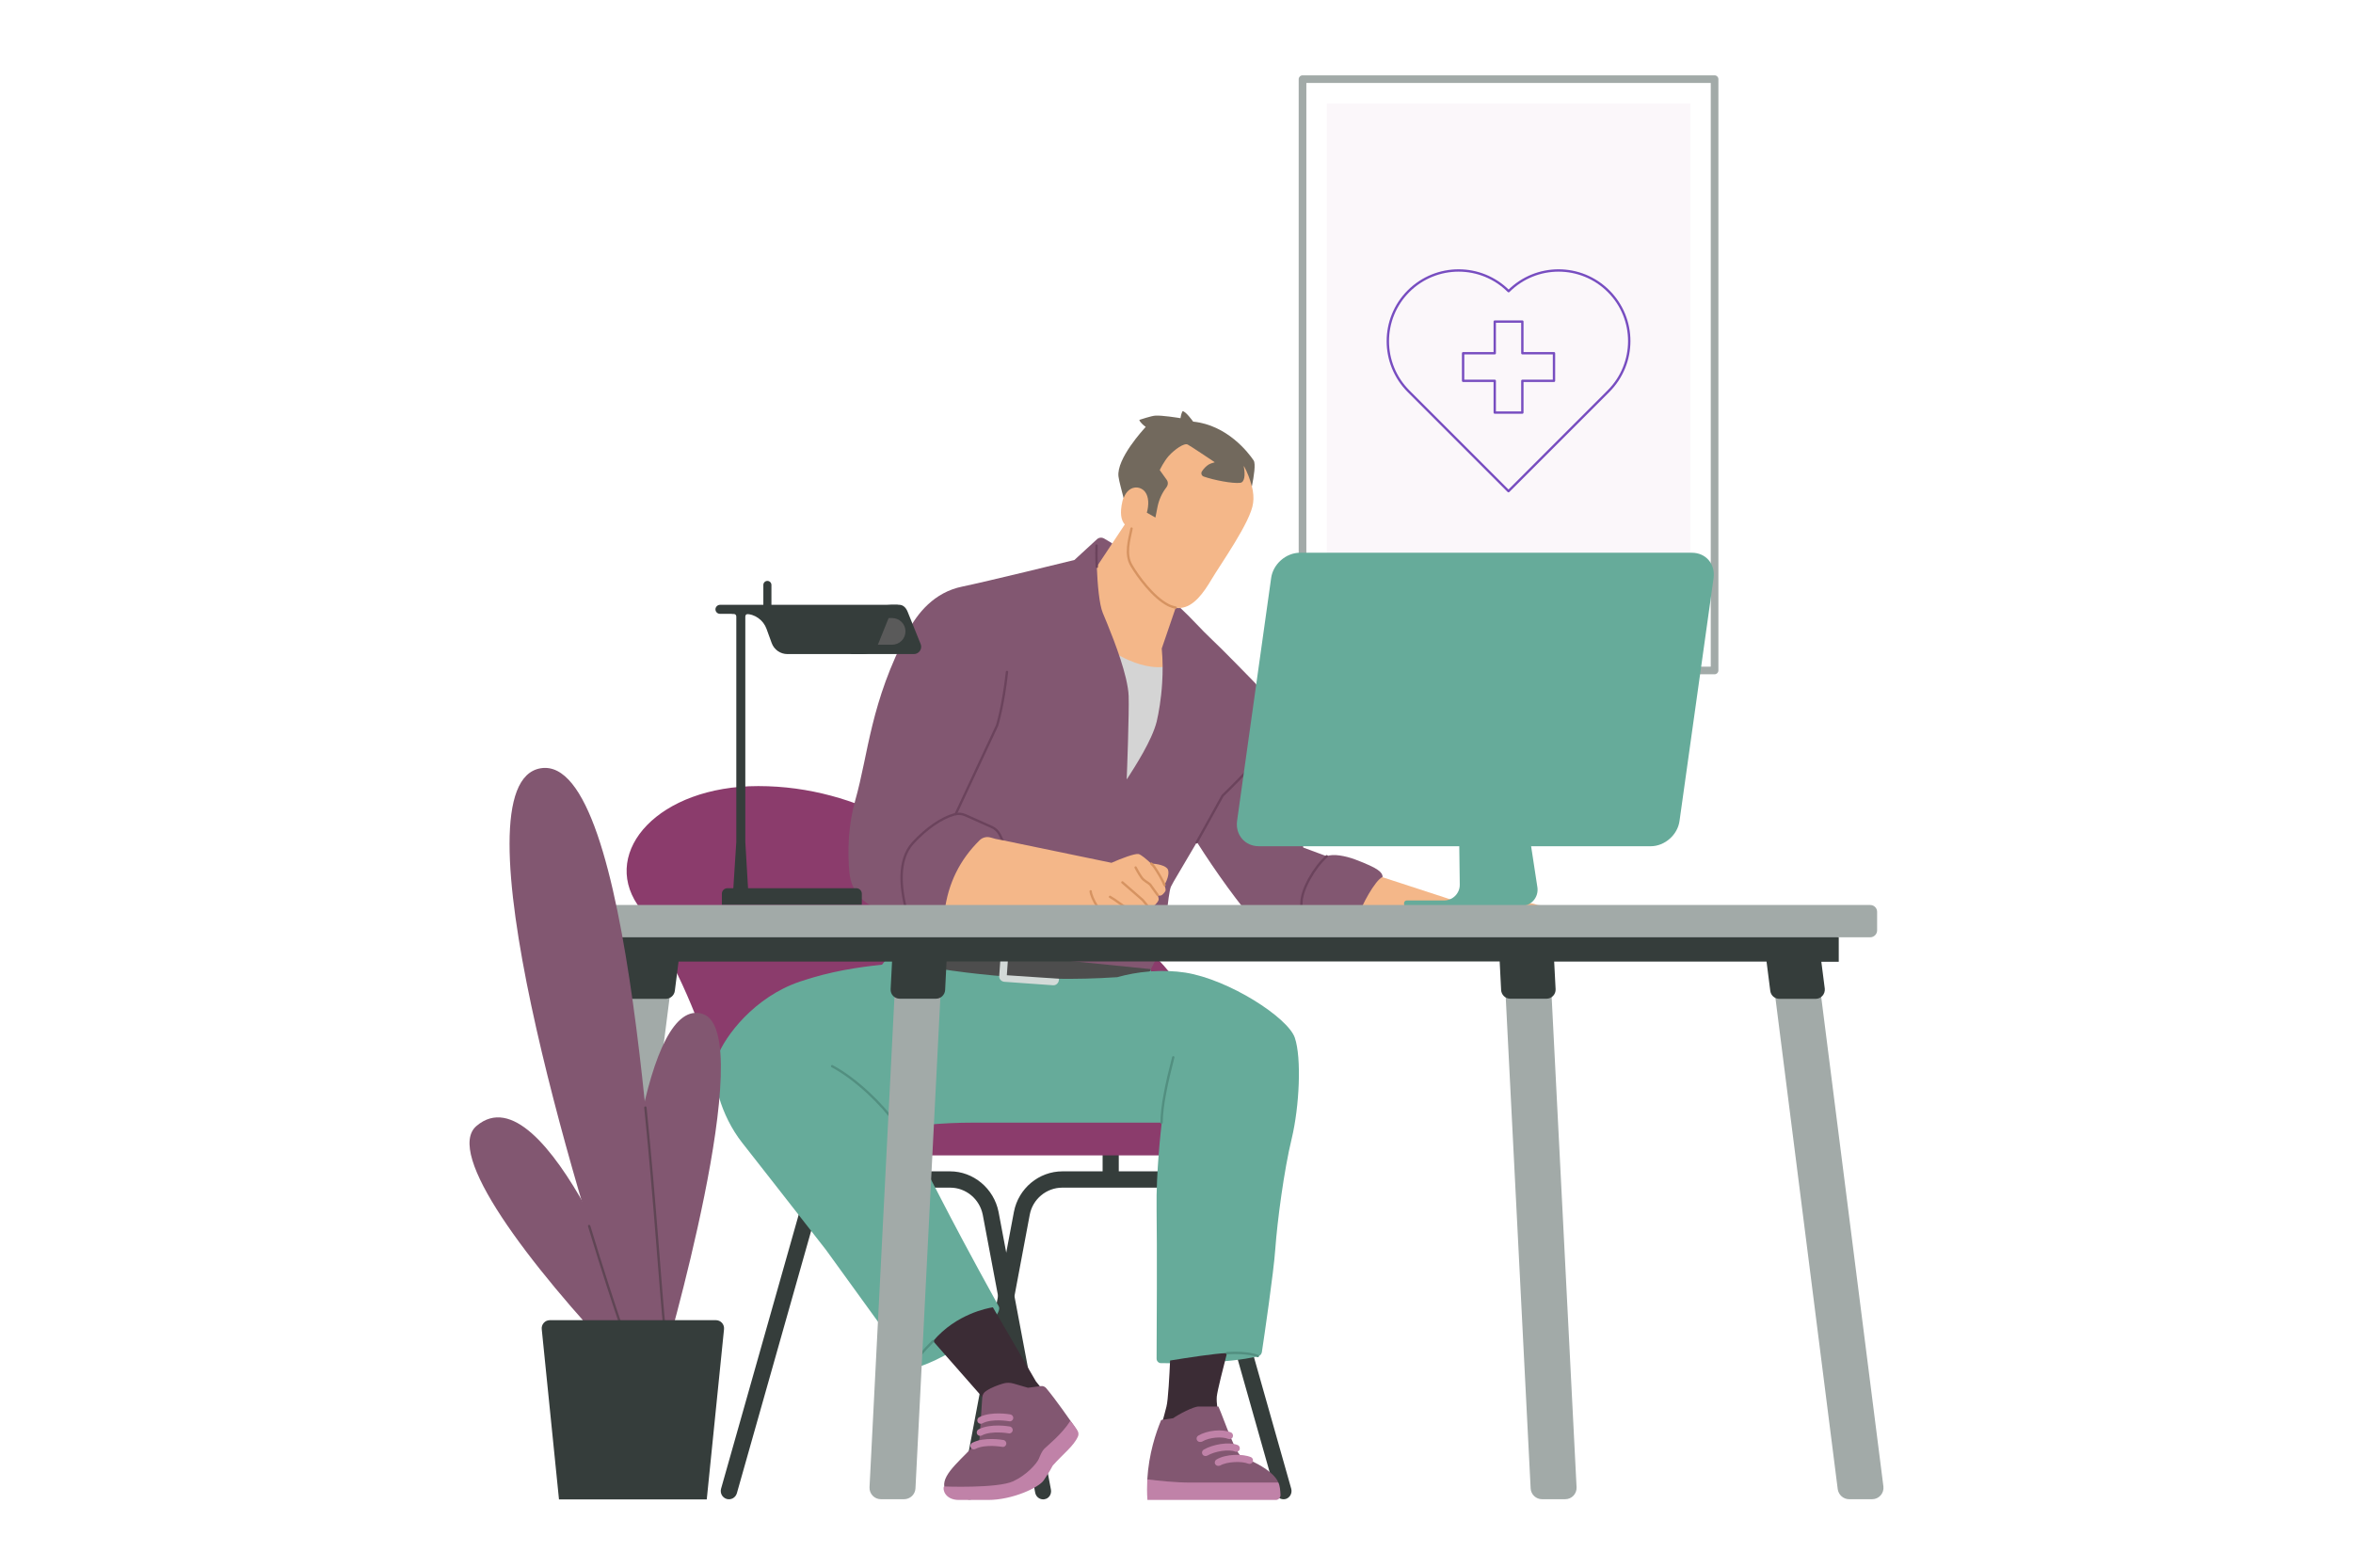 <svg width="2000" height="1333" viewBox="0 0 2000 1333" fill="none" xmlns="http://www.w3.org/2000/svg">
<path d="M1457.37 573.128H1107.11C1105.35 573.128 1103.86 571.645 1103.86 569.884V67.287C1103.86 65.525 1105.35 64.043 1107.11 64.043H1457.37C1459.13 64.043 1460.61 65.525 1460.61 67.287V569.884C1460.61 571.645 1459.13 573.128 1457.37 573.128ZM1110.46 566.64H1454.02C1454.11 566.64 1454.11 566.64 1454.11 566.536V70.635C1454.11 70.531 1454.11 70.531 1454.02 70.531H1110.46C1110.37 70.531 1110.37 70.531 1110.37 70.635V566.536C1110.37 566.64 1110.37 566.64 1110.46 566.64Z" fill="#A2AAA8"/>
<path opacity="0.58" d="M1127.9 87.969H1436.67C1436.77 87.969 1436.77 87.969 1436.77 88.073V549.094C1436.77 549.181 1436.77 549.181 1436.67 549.181H1127.9C1127.81 549.181 1127.81 549.181 1127.81 549.094V88.073C1127.81 87.969 1127.81 87.969 1127.9 87.969Z" fill="#F9F2F6"/>
<path d="M1367.24 247.504C1343.76 224.03 1305.76 224.03 1282.29 247.504C1258.81 224.03 1220.81 224.03 1197.23 247.504C1173.76 270.96 1173.76 308.979 1197.23 332.54L1282.18 417.49L1367.13 332.54C1390.71 308.979 1390.71 270.873 1367.24 247.504Z" stroke="#774DC0" stroke-width="2" stroke-linecap="round" stroke-linejoin="round"/>
<path d="M1320.86 300.24H1293.97V273.348H1270.5V300.24H1243.61V323.696H1270.5V350.693H1293.97V323.696H1320.86V300.24Z" stroke="#774DC0" stroke-width="2" stroke-linecap="round" stroke-linejoin="round"/>
<path d="M1097.52 1265.43L1029.77 1026.23C1024.64 1007.85 1008.4 995.639 989.532 995.639H951.095C950.938 995.639 950.938 995.639 950.938 995.464V973.909C950.938 973.734 950.938 973.734 950.763 973.734H937.352C937.195 973.734 937.195 973.734 937.195 973.909V995.464C937.195 995.639 937.195 995.639 937.021 995.639H903.066C883.027 995.639 865.64 1010.18 861.82 1030.06L817.279 1266.27C816.617 1270.12 819.093 1273.63 822.738 1274.47C823.244 1274.62 823.575 1274.62 824.063 1274.62C827.377 1274.62 830.185 1272.29 830.847 1268.96L875.249 1032.58C877.726 1019.2 889.48 1009.5 902.909 1009.5H989.532C1002.11 1009.5 1013.04 1017.7 1016.53 1030.06L1084.26 1269.29C1085.26 1272.97 1089.06 1275.13 1092.88 1274.13C1096.53 1272.97 1098.51 1269.11 1097.52 1265.43Z" fill="#353D3B"/>
<path d="M893.297 1266.27L848.739 1030.06C844.762 1010.18 827.375 995.636 807.494 995.636H773.713C773.538 995.636 773.538 995.636 773.538 995.462V973.575C773.538 969.721 770.399 966.547 766.597 966.547C762.778 966.547 759.639 969.721 759.639 973.575V995.462C759.639 995.636 759.639 995.636 759.464 995.636H720.87C702.332 995.636 685.764 1008.18 680.637 1026.23L612.883 1265.43C611.889 1269.11 613.877 1272.96 617.696 1274.13C621.341 1275.13 625.143 1273.12 626.312 1269.28L694.048 1030.06C697.518 1018.03 708.627 1009.5 721.045 1009.5H807.668C821.079 1009.5 832.677 1019.2 835.328 1032.57L879.886 1268.78C880.549 1272.13 883.357 1274.46 886.67 1274.46C887.159 1274.46 887.49 1274.46 887.996 1274.29C891.466 1273.78 893.96 1270.12 893.297 1266.27Z" fill="#353D3B"/>
<path d="M644.519 668.172C559.727 668.172 511.192 723.334 541.834 768.974C572.475 814.439 591.188 858.562 607.093 907.55C622.336 954.184 667.051 982.106 773.539 982.106C866.964 982.106 959.377 982.106 1015.53 982.106C1061.07 982.106 1096.52 949.005 1068.69 915.067C1050.64 893.006 1010.39 845.691 989.199 820.787C980.253 810.254 968.167 802.894 954.581 800.052L906.221 789.361C883.532 784.338 862.656 773.473 845.094 757.935C799.053 716.48 732.311 668.172 644.519 668.172Z" fill="#8B3C6C"/>
<path d="M1100.55 882.023C1094.64 864.897 1044.66 832.633 1007.55 826.721C998.32 825.309 988.397 824.96 978.474 825.658C978.474 825.658 978.352 825.658 978.352 825.535C976.573 818.211 975.16 813.258 975.038 812.787C973.033 812.299 883.933 789.854 763.982 803.09C763.982 803.09 763.982 803.09 763.86 803.09C763.389 803.561 757.128 810.415 749.681 819.99C749.681 819.99 749.681 819.99 749.559 819.99C729.713 822.117 706.309 825.431 680.079 834.29C641.084 847.405 616.145 880.854 609.762 898.102C603.274 915.246 612.953 948.556 630.69 971.14C638.834 981.412 670.278 1021.72 702.053 1062.37L773.801 1161.51C774.498 1162.58 775.806 1163.05 777.097 1162.82C783.009 1161.39 801.443 1155.72 829.329 1135.16C839.74 1127.49 851.669 1115.32 848.949 1110.47C798.495 1019.34 791.868 1001.38 779.817 981.778C771.551 968.42 764.104 959.438 762.918 958.026V957.903C762.918 957.903 762.918 957.781 763.04 957.781C764.819 957.659 775.806 957.188 787.386 956.125C800.745 954.834 814.086 954.241 827.445 954.241H928.718C940.647 954.241 984.491 954.241 987.333 954.241H987.455C987.455 954.241 987.455 954.241 987.455 954.346C987.107 956.962 982.485 996.899 983.078 1028.1C983.549 1056.58 983.2 1136.7 983.078 1154.9C983.078 1156.91 984.735 1158.67 986.74 1158.67C999.506 1158.91 1042.41 1159.26 1069.47 1152.78C1071.01 1152.41 1072.18 1151.12 1072.54 1149.46C1074.43 1136.82 1082.59 1081.74 1084 1061.3C1085.66 1038.27 1091.33 994.771 1097.95 967.705C1104.44 940.533 1106.45 899.288 1100.55 882.023Z" fill="#66AB9A"/>
<path d="M949.525 830.624C958.036 828.252 967.366 826.491 976.696 825.776C977.638 825.654 978.231 824.834 978.004 823.997C976.696 818.922 975.755 815.137 975.284 813.603C975.162 813.132 974.813 812.783 974.22 812.539C964.89 809.94 874.36 786.309 759.85 798.831C759.379 798.831 758.908 799.18 758.664 799.651C757.845 801.674 755.473 807.22 753.223 813.358C753.118 813.725 753.118 814.074 753.223 814.422C753.467 814.911 753.816 815.137 754.287 815.259C808.542 827.084 877.429 835.472 949.159 830.624C949.403 830.746 949.403 830.746 949.525 830.624Z" fill="#4D4D4D"/>
<path d="M855.923 828.966C855.801 828.966 855.801 828.844 855.801 828.844L856.987 811.718C856.987 811.596 857.109 811.596 857.109 811.596L901.179 814.665C901.301 814.665 901.301 814.665 901.301 814.543L901.423 813.357C901.65 810.881 899.644 808.631 897.168 808.404L855.679 805.439C853.202 805.213 850.952 807.218 850.726 809.695L849.313 829.559C849.069 832.035 851.075 834.285 853.551 834.511L895.04 837.476C897.517 837.703 899.766 835.697 899.993 833.221L900.115 832.035C900.115 831.913 900.115 831.913 899.993 831.913L855.923 828.966Z" fill="#D3DAD8"/>
<path d="M793.18 1139.88V1140L841.872 1195.43C841.872 1195.43 841.872 1195.43 841.976 1195.43C843.511 1195.43 877.082 1196.14 889.482 1185.5V1185.38L880.501 1174.15L844.104 1111.52C843.999 1111.28 843.755 1111.16 843.511 1111.28C839.971 1111.87 812.904 1116.6 793.18 1139.88Z" fill="#3B2C35"/>
<path d="M834.891 1187.98L832.519 1223.43C832.519 1223.43 832.519 1223.43 832.519 1223.56C818.689 1239.62 800.848 1252.26 802.627 1263.61C802.627 1263.61 802.627 1263.61 802.627 1263.72C801.563 1266.09 841.274 1270 842.442 1270.1C843.628 1269.63 881.926 1254.86 914.067 1222.13C915.951 1220.12 916.317 1217.05 914.782 1214.8C909.568 1207.13 897.517 1189.76 889.251 1179.94C888.065 1178.53 886.408 1177.93 884.647 1178.18L873.764 1179.59L861.591 1176.05C858.644 1175.21 855.452 1175.09 852.488 1176.05C848.598 1177.22 843.035 1179.12 838.431 1182.19C836.303 1183.37 835.013 1185.5 834.891 1187.98Z" fill="#825771"/>
<path d="M909.937 1207.83C909.815 1207.83 909.815 1207.83 909.693 1207.83C902.839 1218.84 889.602 1229.46 887.719 1231.36C885.713 1233.36 884.527 1236.31 882.87 1240.22C881.091 1244.12 872.703 1253.8 861.123 1259.12C847.537 1265.28 802.386 1263.5 802.386 1263.5C800.973 1265.85 803.223 1274.96 815.03 1274.96H839.846C860.774 1274.96 883.097 1264.32 887.126 1258.3C891.852 1251.33 894.695 1246.13 894.799 1245.76C903.903 1235.49 912.657 1229.23 916.32 1220.84C916.895 1219.31 916.791 1217.65 915.954 1216.22C914.89 1214.46 912.762 1211.27 909.937 1207.83Z" fill="#C082A8"/>
<path d="M707.27 906.258C727.587 917.001 750.52 939.463 760.566 954.235C760.566 954.235 761.263 955.996 762.798 957.775" stroke="#528F80" stroke-width="2" stroke-linecap="round" stroke-linejoin="round"/>
<path d="M1042.88 1150.28C1042.88 1150.17 1042.76 1150.17 1042.76 1150.17C1042.53 1150.17 1042.29 1150.17 1042.04 1150.17C1033.06 1150.4 1009.2 1154.06 994.658 1156.43C994.658 1156.43 994.536 1156.43 994.536 1156.54C994.065 1167.89 992.896 1190.34 991.466 1195.55C990.873 1197.56 989.338 1204.29 987.926 1208.42C987.926 1208.42 987.926 1208.54 988.048 1208.54C1004.82 1216.34 1033.65 1202.16 1035.43 1201.34L1035.55 1201.22C1035.31 1200.28 1033.77 1192.46 1034.25 1187.04C1034.72 1182.19 1040.04 1161.28 1042.88 1150.28Z" fill="#3B2C35"/>
<path d="M986.987 1207.01C986.865 1207.01 986.865 1207.01 986.987 1207.01C982.488 1217.77 976.471 1235.61 975.163 1257.58C973.873 1279.21 1087.55 1276.49 1086.6 1260.3C1085.19 1255.93 1077.74 1246.95 1056 1238.56C1050.21 1236.31 1040.88 1207.48 1035.68 1195.66L1035.56 1195.55C1034.62 1195.55 1025.27 1195.55 1018.78 1195.55C1014.28 1195.55 1001.39 1202.4 997.155 1205.47L986.987 1207.01Z" fill="#825771"/>
<path d="M1088.38 1270.69C1088.26 1267.03 1087.91 1262.78 1086.6 1260.3L1086.48 1260.18C1066.16 1260.18 1025.86 1260.18 1011.92 1260.18C999.263 1260.18 984.492 1258.64 975.284 1257.46H975.161C975.161 1257.46 975.161 1257.46 975.161 1257.58C974.935 1263.02 974.813 1268.81 975.284 1274.83C975.284 1274.95 975.284 1274.95 975.406 1274.95H1084.25C1086.6 1275.07 1088.49 1273.07 1088.38 1270.69Z" fill="#C082A8"/>
<path d="M987.336 954.237C987.336 940.634 991.469 920.91 997.259 898.691" stroke="#528F80" stroke-width="2" stroke-linecap="round" stroke-linejoin="round"/>
<path d="M1042.88 1150.17C1061.32 1148.99 1069.11 1152.65 1069.11 1152.65" stroke="#528F80" stroke-width="2" stroke-linecap="round" stroke-linejoin="round"/>
<path d="M793.054 1140.01C775.44 1157.5 776.399 1161.51 776.277 1162.57" stroke="#528F80" stroke-width="2" stroke-linecap="round" stroke-linejoin="round"/>
<path d="M827.675 1231.95C826.612 1231.95 825.565 1231.36 825.077 1230.42C824.379 1228.99 824.85 1227.23 826.385 1226.39C836.657 1221.07 852.388 1223.91 852.981 1224.04C854.62 1224.38 855.579 1225.92 855.335 1227.45C854.986 1229.11 853.451 1230.17 851.917 1229.83C851.795 1229.83 837.494 1227.23 829.106 1231.59C828.513 1231.83 828.042 1231.95 827.675 1231.95Z" fill="#C082A8"/>
<path d="M833.113 1220.47C832.049 1220.47 830.985 1219.9 830.514 1218.94C829.799 1217.53 830.288 1215.75 831.822 1214.93C842.094 1209.61 857.808 1212.45 858.401 1212.55C860.057 1212.92 860.999 1214.46 860.772 1215.99C860.406 1217.65 858.871 1218.71 857.337 1218.34C857.232 1218.34 842.932 1215.75 834.526 1220.12C834.055 1220.37 833.584 1220.47 833.113 1220.47Z" fill="#C082A8"/>
<path d="M833.582 1210.2C832.518 1210.2 831.454 1209.61 830.983 1208.66C830.286 1207.23 830.756 1205.47 832.291 1204.64C842.563 1199.32 858.276 1202.16 858.869 1202.28C860.526 1202.63 861.468 1204.16 861.241 1205.7C860.892 1207.36 859.34 1208.42 857.806 1208.07C857.701 1208.07 843.4 1205.47 835.012 1209.85C834.523 1210.08 834.053 1210.2 833.582 1210.2Z" fill="#C082A8"/>
<path d="M1035.55 1246C1034.49 1246 1033.55 1245.53 1032.95 1244.59C1032.12 1243.16 1032.59 1241.4 1034.02 1240.56C1041.93 1235.83 1056.24 1235.61 1063.19 1238.55C1064.73 1239.15 1065.44 1240.93 1064.85 1242.46C1064.26 1243.99 1062.5 1244.71 1060.96 1244.12C1055.52 1241.87 1043.1 1242.22 1036.96 1245.76C1036.62 1245.76 1036.14 1246 1035.55 1246Z" fill="#C082A8"/>
<path d="M1024.66 1237.62C1023.6 1237.62 1022.66 1237.15 1022.07 1236.2C1021.25 1234.77 1021.72 1233.01 1023.13 1232.18C1030.58 1227.82 1044.41 1225.2 1051.98 1228.29C1053.51 1228.88 1054.21 1230.64 1053.63 1232.18C1053.04 1233.71 1051.26 1234.43 1049.73 1233.83C1044.53 1231.7 1032.7 1233.48 1026.2 1237.27C1025.73 1237.49 1025.14 1237.62 1024.66 1237.62Z" fill="#C082A8"/>
<path d="M1020.07 1225.68C1019 1225.68 1018.06 1225.2 1017.47 1224.25C1016.65 1222.84 1017.12 1221.06 1018.53 1220.24C1026.21 1215.74 1038.85 1214.45 1046.19 1217.52C1047.73 1218.12 1048.42 1219.89 1047.83 1221.43C1047.26 1222.96 1045.48 1223.66 1043.94 1223.07C1038.97 1220.96 1028.11 1221.53 1021.6 1225.44C1021.13 1225.56 1020.54 1225.68 1020.07 1225.68Z" fill="#C082A8"/>
<path d="M1064.03 413.114C1064.38 397.627 1040.63 369.148 1012.27 368.904C989.458 368.677 961.572 390.425 954.945 423.037C954.596 423.979 954.247 425.043 954.003 426.229C951.753 435.908 952.817 442.186 956.009 445.726V445.848L945.388 461.91L926.832 480.937C926.832 480.937 926.832 480.937 926.832 481.059C927.425 496.058 928.489 517.578 931.436 524.554C934.035 530.92 941.011 550.191 946.208 565.311C946.208 565.311 946.208 565.311 946.208 565.433C956.846 571.223 986.04 583.169 998.789 582.106C998.789 582.106 998.789 582.105 998.789 581.983C998.789 578.199 998.684 601.952 999.259 516.514C999.626 516.514 999.852 516.637 1000.22 516.637C1000.32 516.637 1000.32 516.637 1000.45 516.637C1000.69 516.637 1001.04 516.637 1001.28 516.741C1001.98 516.741 1002.57 516.741 1003.17 516.741C1014.62 516.044 1023.26 503.504 1029.76 492.517C1037.31 479.751 1063.32 443.25 1065.09 427.641C1065.79 423.264 1065.32 418.311 1064.03 413.114Z" fill="#F4B789"/>
<path d="M951.288 557.17C943.964 553.141 938.052 548.659 934.982 545.59H934.86C934.86 545.59 934.755 545.59 934.755 545.694L918.449 665.419C918.449 665.523 918.449 665.523 918.554 665.523L992.778 680.068H992.9C992.9 680.068 992.9 680.068 992.9 679.946L1001.29 563.431V563.309H1001.17C997.155 565.436 992.778 566.5 988.278 566.971C975.512 568.035 961.927 562.96 951.288 557.17Z" fill="#D4D4D4"/>
<path d="M1304.64 790.091L1296.6 780.273V780.151C1296.6 780.151 1296.6 780.046 1296.72 780.046L1300.38 779.802C1304.76 779.558 1310.2 779.209 1313.97 776.959C1317.28 775.076 1317.05 769.53 1314.56 769.634C1305.35 770.001 1306.64 768.571 1302.39 767.978C1299.32 767.629 1293.4 766.443 1290.33 765.972C1287.27 765.501 1284.2 762.676 1280.17 762.676C1274.27 762.676 1258.54 763.722 1254.41 764.682C1252.28 765.152 1246.86 768.466 1246.26 768.815H1246.14L1134.58 732.418H1134.46C1134.46 732.418 1134.46 732.418 1134.46 732.54L1126.19 801.549V801.671C1126.19 801.671 1126.19 801.671 1126.31 801.671C1181.39 803.555 1239.04 804.863 1239.88 804.863L1254.29 807.688C1254.29 807.688 1254.41 807.688 1254.41 807.81C1254.53 808.054 1254.65 808.281 1254.88 808.525C1257.84 811.246 1261.86 815.85 1266.35 815.85C1267.99 815.85 1269.55 814.071 1270.71 811.821C1270.71 811.821 1270.84 811.717 1270.84 811.821C1275.21 813.007 1279.1 813.949 1280.41 813.949C1282.66 813.949 1285.96 813.949 1286.67 813.478C1287.02 813.251 1287.27 813.007 1287.51 812.658H1287.61C1289.86 813.129 1291.87 813.6 1293.53 813.844C1295.78 814.193 1298.13 814.315 1299.79 814.071C1300.85 813.949 1301.69 813.478 1302.39 812.885H1302.51C1303.92 813.251 1305.23 813.478 1306.17 813.478C1307.95 813.478 1316.09 810.06 1316.22 807.566C1316.46 805.09 1310.3 797.765 1310.2 797.643L1304.64 790.091Z" fill="#F4B789"/>
<path d="M1274.02 803.328H1265.39C1263.75 803.328 1260.79 803.328 1258.78 803.328C1257.6 803.328 1255.71 804.375 1254.77 805.683C1254.77 805.683 1253.71 806.624 1254.41 807.932" stroke="#D69361" stroke-width="2" stroke-linecap="round" stroke-linejoin="round"/>
<path d="M1290.11 803.328H1281.94C1281.94 803.328 1267.64 803.328 1264.22 803.328C1259.6 803.328 1257.48 808.525 1261.38 809.467C1263.63 810.06 1266.23 810.758 1268.83 811.473" stroke="#D69361" stroke-width="2" stroke-linecap="round" stroke-linejoin="round"/>
<path d="M1295.77 803.328C1295.77 803.328 1280.53 803.328 1276.5 803.328C1271.3 803.328 1268.82 808.525 1273.31 809.467C1276.5 810.182 1280.53 811.124 1284.41 812.065L1287.38 812.781" stroke="#D69361" stroke-width="2" stroke-linecap="round" stroke-linejoin="round"/>
<path d="M1298.84 802.84C1294.71 802.84 1290.7 805.56 1296 810.06C1296.72 810.653 1298.13 811.35 1299.68 812.065L1302.38 813.007" stroke="#D69361" stroke-width="2" stroke-linecap="round" stroke-linejoin="round"/>
<path d="M1298.84 802.843C1301.91 802.843 1306.76 802.267 1310.07 808.284" stroke="#D69361" stroke-width="2" stroke-linecap="round" stroke-linejoin="round"/>
<path d="M1252.52 786.308C1252.52 786.308 1263.75 791.854 1275.21 788.313C1280.16 786.779 1286.54 783.238 1289.63 781.459C1291.74 780.622 1296.36 780.047 1296.36 780.047" stroke="#D69361" stroke-width="2" stroke-linecap="round" stroke-linejoin="round"/>
<path d="M1152.07 730.638C1143.68 727.447 1133.17 725.563 1127.97 727.691L1127.85 727.813H1127.73L1107.88 720.471C1107.88 720.471 1107.76 720.471 1107.76 720.366C1107.16 717.175 1086.48 598.043 1065.1 578.79C1064.73 578.424 1038.38 551.253 1028.58 542.149C1022.44 536.481 1011.44 524.186 1003.42 516.861C1003.42 516.861 1003.42 516.861 1003.29 516.861C1002.7 516.861 1001.99 516.861 1001.39 516.861C1000.82 516.861 1000.1 516.739 999.386 516.635C999.386 516.635 999.264 516.635 999.264 516.739L987.458 551.252C988.399 561.176 988.399 571.221 987.806 580.551C986.987 594.154 984.859 606.083 983.202 613.181C979.191 629.365 964.646 651.706 957.915 662.222C957.915 662.222 957.793 662.344 957.793 662.222C957.793 662.1 957.671 662.1 957.671 662.1C957.915 656.903 959.798 606.554 959.327 591.66C959.205 587.3 958.263 582.103 956.973 576.418C952.125 555.979 941.138 530.098 937.353 520.994C934.388 514.019 932.854 496.771 932.261 481.772C932.261 481.772 932.261 481.772 932.261 481.65L945.271 462.03V461.908C945.271 461.908 945.271 461.908 945.271 461.786L938.539 457.775C936.516 456.589 934.04 456.833 932.383 458.368L913.234 475.982C911.595 476.453 836.656 494.765 818.117 498.549C793.876 503.398 779.697 521.465 771.675 536.708C739.638 597.346 738.348 640.23 726.872 680.534C721.082 700.973 720.141 723.436 722.042 742.34C723.681 758.524 736.22 771.534 752.404 774.011C754.41 774.36 756.311 774.482 758.316 774.726H758.438V774.831C756.66 779.452 756.311 784.405 757.375 789.131L760.095 801.548C760.095 801.548 760.095 801.67 760.2 801.67L978.232 823.767C978.232 823.767 978.354 823.767 978.354 823.645C978.825 822.703 984.615 811.594 986.394 806.867C990.527 796.578 992.533 760.181 995.253 753.694C996.439 750.851 1006.12 735.138 1017.23 715.989C1017.23 715.989 1017.23 715.989 1017.35 715.989C1017.47 715.989 1017.47 715.989 1017.47 715.989C1033.18 740.806 1053.99 769.756 1068.76 786.062C1074.55 792.445 1082.23 796.7 1090.74 798.113C1098.43 799.421 1105.98 800.607 1112.13 801.426C1112.13 801.426 1112.13 801.426 1112.24 801.426C1112.48 801.67 1112.73 801.897 1113.08 802.141C1117.33 805.804 1122.06 805.333 1129.5 805.804C1140.25 806.501 1150.29 806.03 1152.79 802.49V802.368C1151.01 796.578 1152.19 785.835 1154.44 778.737C1157.15 770 1168.62 748.374 1175.11 745.41C1175.11 745.41 1175.23 745.41 1175.23 745.288C1174.88 741.521 1172.16 738.207 1152.07 730.638Z" fill="#825771"/>
<path d="M1127.72 727.812C1117.33 737.021 1106.34 755.803 1106.22 767.279C1106.09 773.54 1104.09 787.125 1111.66 801.775" stroke="#6B435C" stroke-width="2" stroke-linecap="round" stroke-linejoin="round"/>
<path d="M855.92 571.102C852.728 600.052 847.531 616.602 847.531 616.602L812.32 691.994" stroke="#6B435C" stroke-width="2" stroke-linecap="round" stroke-linejoin="round"/>
<path d="M1065.57 391.367C1060.97 384.513 1043 361.353 1014.28 358.388H1014.16C1013.69 357.691 1007.67 349.407 1005.18 349.529C1005.18 349.529 1005.07 349.529 1005.07 349.651C1004.01 351.534 1003.52 354.604 1003.41 355.319V355.441C1003.41 355.441 1003.41 355.441 1003.29 355.441C1001.88 355.197 987.335 352.842 981.789 353.313C978.598 353.54 969.616 356.505 968.553 356.853C968.553 356.853 968.553 356.853 968.43 356.976C968.308 357.098 968.43 357.098 968.43 357.098C969.372 359.574 973.035 362.295 973.75 362.766C973.75 362.766 973.75 362.765 973.75 362.888V362.992C972.093 364.771 948.811 389.937 950.694 405.074C951.287 409.452 953.31 416.41 954.95 423.037C954.95 423.037 954.95 423.159 955.072 423.159C955.194 423.159 955.194 423.16 955.194 423.037C959.449 412.155 969.146 412.748 973.279 418.067C976.575 422.322 976.575 429.298 974.813 435.681V435.803L981.894 439.815H982.016C982.016 439.815 982.138 439.814 982.138 439.692L983.795 431.182C984.981 425.043 987.579 419.131 991.468 414.178L991.591 413.934C992.899 412.155 993.003 409.679 991.713 407.9L985.801 399.633V399.511C986.149 398.814 989.114 392.431 993.474 387.46C998.2 382.263 1006.48 376.229 1009.55 377.886C1012.5 379.42 1030.11 391.367 1032.36 392.779V392.901C1032.36 392.901 1032.36 393.024 1032.24 393.024C1031.42 393.25 1028.82 393.965 1027.27 394.907C1025.39 396.093 1023.26 398.099 1021.6 400.697C1020.54 402.354 1021.38 404.481 1023.14 405.074C1031.53 408.022 1047.61 411.213 1054.22 410.394C1057.88 409.923 1058.59 403.766 1057.18 396.442C1057.18 396.442 1057.18 396.32 1057.3 396.32C1057.41 396.32 1057.41 396.32 1057.41 396.32C1060.25 401.534 1062.5 407.324 1063.91 412.992L1064.04 413.114C1064.04 413.114 1064.16 413.114 1064.16 412.992C1065.8 404.708 1067.45 394.314 1065.57 391.367Z" fill="#72695D"/>
<path d="M961.801 449.266C959.918 458.718 955.907 471.013 961.801 480.814C967.016 489.691 980.009 507.654 992.897 514.264C992.897 514.264 995.129 515.572 999.384 516.513" stroke="#D69361" stroke-width="2" stroke-linecap="round" stroke-linejoin="round"/>
<path d="M770.711 775.078C773.309 776.962 776.396 777.921 779.588 777.921L791.761 778.025C794.708 778.025 797.655 777.45 800.376 776.142C801.213 775.793 802.852 775.078 802.852 775.078" stroke="#6B435C" stroke-width="2" stroke-linecap="round" stroke-linejoin="round"/>
<path d="M852.014 714.207L850.601 711.138L849.781 709.481C848.351 706.656 845.997 704.284 843.032 702.994L820.587 692.948C817.622 691.64 814.326 691.396 811.257 692.233C800.496 695.181 787.608 703.935 776.028 716.457C762.565 731.106 765.512 755.801 770.709 775.194C770.709 775.194 760.559 775.543 758.188 774.95" stroke="#6B435C" stroke-width="2" stroke-linecap="round" stroke-linejoin="round"/>
<path d="M1071.01 641.887C1059.66 656.78 1044.77 670.837 1039.22 676.278C1031.77 689.864 1018.54 713.512 1018.54 713.512L1017.12 715.988" stroke="#6B435C" stroke-width="2" stroke-linecap="round" stroke-linejoin="round"/>
<path d="M932.261 481.773C931.686 472.791 932.034 465.937 932.034 463.688" stroke="#6B435C" stroke-width="2" stroke-linecap="round" stroke-linejoin="round"/>
<path d="M992.771 739.276C991.463 735.614 982.848 734.079 978.47 734.079C975.035 730.766 969.716 726.266 967.71 725.917C964.641 725.324 952.938 729.702 944.794 733.364C944.794 733.364 944.794 733.364 944.672 733.364L851.666 714.093L850.846 713.988L846.12 713.047L841.864 711.861C838.551 710.919 835.011 711.861 832.639 714.215C815.862 730.766 805.816 750.856 802.852 775.08V775.202C802.852 775.202 802.852 775.202 802.974 775.202H858.868H877.79L933.685 772.011H933.79C935.342 773.894 936.876 775.202 938.167 775.202C945.387 775.202 969.245 775.202 970.204 775.202C970.204 775.202 970.204 775.202 970.308 775.202C971.616 774.365 973.971 771.54 975.035 769.761C975.035 769.761 975.157 769.639 975.157 769.761C975.628 769.883 977.529 770.476 978.819 770.476C981.069 770.598 984.138 766.814 984.731 765.157C985.08 763.971 984.487 762.087 984.016 761.128V761.024H984.138C984.853 761.25 985.917 761.495 986.859 761.128C988.638 760.431 990.399 757.832 990.643 757.239C990.992 756.175 990.521 754.397 989.701 752.391C991.934 748.38 994.061 742.816 992.771 739.276Z" fill="#F4B789"/>
<path d="M989.808 752.264C987.924 747.538 983.913 741.033 981.192 737.022C980.721 736.307 979.762 735.243 978.594 734.074" stroke="#D69361" stroke-width="2" stroke-linecap="round" stroke-linejoin="round"/>
<path d="M927.062 757.586C927.062 759.958 929.661 766.097 932.626 770.474" stroke="#D69361" stroke-width="2" stroke-linecap="round" stroke-linejoin="round"/>
<path d="M965.242 737.371C965.242 737.371 967.841 742.464 970.317 745.882C972.567 748.951 975.758 750.015 977.642 751.916L982.368 758.526L983.92 760.653" stroke="#D69361" stroke-width="2" stroke-linecap="round" stroke-linejoin="round"/>
<path d="M954.004 750.016C958.73 754.044 968.653 762.782 971.269 765.031L975.036 769.635" stroke="#D69361" stroke-width="2" stroke-linecap="round" stroke-linejoin="round"/>
<path d="M943.488 762.312C946.558 763.847 956.603 771.416 958.975 772.951L962.864 775.078" stroke="#D69361" stroke-width="2" stroke-linecap="round" stroke-linejoin="round"/>
<path d="M1051.49 697.766C1049.9 709.608 1058.21 719.304 1070.03 719.304H1403.03C1415.02 719.304 1425.98 709.608 1427.56 697.766L1456.51 491.366C1458.1 479.368 1449.99 469.828 1437.97 469.828H1104.98C1092.98 469.828 1082.03 479.542 1080.44 491.366L1051.49 697.766Z" fill="#66AB9A"/>
<path d="M1287.56 628.566C1287.73 628.566 1287.73 628.566 1287.56 628.566L1306.79 754.447C1307.86 762.574 1301.66 769.986 1293.56 769.986H1194.5C1193.97 769.986 1193.43 769.462 1193.43 768.922V767.509C1193.43 766.445 1194.5 765.399 1195.56 765.399H1227.34C1234.94 765.399 1240.94 759.208 1240.77 751.796L1239.18 628.741V628.566C1239.18 628.566 1239.18 628.566 1239.35 628.566H1287.56Z" fill="#66AB9A"/>
<path d="M782.521 547.417L771.394 519.81C769.842 515.991 767.156 514.09 764.47 514.09H757.599C757.599 514.09 725.737 515.468 719.284 527.239C716.441 532.402 718.552 555.963 724.446 555.963H776.748C777.76 555.963 778.771 555.719 779.678 555.248C780.567 554.759 781.335 554.079 781.91 553.225C782.486 552.388 782.835 551.411 782.957 550.399C783.044 549.388 782.904 548.376 782.521 547.417Z" fill="#353D3B"/>
<path d="M633.499 715.572V524.013C633.499 523.699 633.569 523.42 633.691 523.141C633.796 522.862 633.953 522.618 634.162 522.409C634.371 522.199 634.633 522.042 634.895 521.92C635.174 521.816 635.453 521.746 635.767 521.746H637.04V519.496H622.094V521.746H623.594C624.204 521.746 624.762 521.99 625.198 522.409C625.599 522.845 625.843 523.403 625.843 524.013V715.572L623.262 755.823H635.871L633.499 715.572Z" fill="#353D3B"/>
<path d="M732.521 769.167H613.582V759.662C613.582 758.424 614.053 757.238 614.942 756.366C615.814 755.477 617 754.988 618.238 754.988H727.865C729.103 754.988 730.289 755.477 731.161 756.366C732.033 757.238 732.521 758.424 732.521 759.662V769.167Z" fill="#353D3B"/>
<path d="M758.304 547.994H669.518C666.518 547.994 663.64 546.808 661.513 544.681C659.385 542.57 658.199 539.675 658.199 536.676C658.199 533.676 659.385 530.781 661.513 528.653C663.64 526.526 666.518 525.34 669.518 525.34H758.304C761.303 525.34 764.198 526.526 766.326 528.653C768.454 530.781 769.622 533.676 769.622 536.676C769.622 539.675 768.454 542.57 766.326 544.681C764.198 546.808 761.303 547.994 758.304 547.994Z" fill="#5A5A5A"/>
<path d="M633.5 521.747C637.459 521.799 641.313 523.055 644.522 525.357C647.766 527.641 650.207 530.85 651.55 534.582L655.91 546.563C656.904 549.319 658.718 551.691 661.142 553.4C663.531 555.074 666.391 555.963 669.321 555.963H733.203C736.098 555.963 738.906 555.109 741.295 553.504C743.702 551.882 745.551 549.58 746.614 546.912L757.549 519.811C759.101 515.991 761.787 514.09 764.473 514.09H612.154C611.142 514.073 610.166 514.422 609.416 515.119C608.666 515.782 608.195 516.706 608.108 517.718C608.09 518.224 608.177 518.764 608.352 519.235C608.526 519.741 608.788 520.177 609.154 520.543C609.52 520.927 609.939 521.241 610.427 521.433C610.898 521.642 611.421 521.747 611.927 521.747H633.5Z" fill="#353D3B"/>
<path d="M648.828 516.061C648.828 517.962 650.363 519.497 652.264 519.497C654.165 519.497 655.699 517.962 655.699 516.061V497.209C655.699 495.308 654.165 493.773 652.264 493.773C650.363 493.773 648.828 495.308 648.828 497.209V516.061Z" fill="#353D3B"/>
<path d="M506.41 1274.33H486.895C481.088 1274.33 476.588 1269.25 477.32 1263.46L536.598 796.688H575.646L516.124 1265.87C515.392 1270.7 511.276 1274.33 506.41 1274.33Z" fill="#A2AAA8"/>
<path d="M1571.74 1274.33H1591.27C1597.08 1274.33 1601.56 1269.25 1600.85 1263.46L1541.55 796.688H1502.52L1562.04 1265.87C1562.77 1270.7 1566.89 1274.33 1571.74 1274.33Z" fill="#A2AAA8"/>
<path d="M1310.72 1274.33H1330.36C1335.94 1274.33 1340.3 1269.74 1340.05 1264.18L1316.3 796.688H1277.25L1301.02 1265.16C1301.27 1270.23 1305.51 1274.33 1310.72 1274.33Z" fill="#A2AAA8"/>
<path d="M768.41 1274.33H748.773C743.192 1274.33 738.832 1269.74 739.076 1264.18L762.847 796.688H801.877L778.124 1265.16C777.88 1270.23 773.624 1274.33 768.41 1274.33Z" fill="#A2AAA8"/>
<path d="M1562.9 796.81C1562.9 796.688 1562.9 796.688 1562.77 796.688C1562.77 784.969 507.02 784.969 507.02 796.688C506.898 796.688 506.898 796.688 506.898 796.81V817.354C506.898 817.476 506.898 817.476 507.02 817.476H530.058H530.181V817.598L527.268 840.322C526.658 844.909 530.303 849.025 535.029 849.025H565.827C569.699 849.025 573.1 846.112 573.588 842.258L576.745 817.476C576.745 817.476 576.745 817.354 576.849 817.354H758.101H758.223C758.223 817.354 758.223 817.354 758.223 817.476L757.02 840.793C756.776 845.275 760.299 848.903 764.781 848.903H795.579C799.695 848.903 803.096 845.642 803.34 841.526L804.543 817.354C804.543 817.232 804.543 817.232 804.665 817.232H1274.58C1274.7 817.232 1274.7 817.232 1274.7 817.354L1275.92 841.526C1276.17 845.642 1279.55 848.903 1283.68 848.903H1314.47C1318.96 848.903 1322.47 845.153 1322.23 840.793L1321.02 817.476V817.354C1321.02 817.354 1321.02 817.354 1321.14 817.354H1501.42C1501.54 817.354 1501.54 817.354 1501.54 817.476L1504.7 842.258C1505.19 846.112 1508.45 849.025 1512.46 849.025H1543.26C1547.98 849.025 1551.49 844.909 1551.02 840.322L1548.11 817.598V817.476C1548.11 817.476 1548.11 817.476 1548.23 817.476H1562.77C1562.9 817.476 1562.9 817.476 1562.9 817.354V796.81Z" fill="#353D3B"/>
<path d="M1589.68 796.687H481.682C478.543 796.687 475.875 794.141 475.875 790.879V775.044C475.875 771.905 478.421 769.254 481.682 769.254H1589.68C1592.84 769.254 1595.51 771.783 1595.51 775.044V790.879C1595.51 794.018 1592.84 796.687 1589.68 796.687Z" fill="#A2AAA8"/>
<path d="M404.986 957.081C377.972 980.136 447.783 1073.18 529.367 1159.19L546.771 1133.52C546.771 1133.52 464.037 906.663 404.986 957.081Z" fill="#825771"/>
<path d="M529.786 1132.39C525.966 1036.33 548.812 845.676 597.435 861.895C646.039 878.114 563.392 1159.19 563.392 1159.19L529.786 1132.39Z" fill="#825771"/>
<path d="M529.783 1132.38C490.595 1018.85 383.811 665.172 459.675 653.017C537.909 640.478 555.192 1038.02 565.098 1132.38H529.783Z" fill="#825771"/>
<path d="M548.572 941.414C556.838 1022.4 561.46 1097.78 565.105 1132.38H529.789C522.081 1110.11 511.774 1078.56 500.77 1042.13" stroke="#5F4554" stroke-width="2" stroke-linecap="round" stroke-linejoin="round"/>
<path d="M600.729 1274.49H475.128L460.461 1129.75C460.356 1128.81 460.461 1127.83 460.775 1126.93C461.054 1125.99 461.56 1125.13 462.222 1124.43C462.85 1123.72 463.635 1123.14 464.507 1122.74C465.414 1122.36 466.356 1122.15 467.332 1122.15H608.525C609.467 1122.15 610.443 1122.36 611.315 1122.74C612.205 1123.14 612.989 1123.72 613.652 1124.43C614.28 1125.13 614.786 1125.99 615.1 1126.93C615.379 1127.83 615.501 1128.81 615.414 1129.75L600.729 1274.49Z" fill="#353D3B"/>
</svg>
